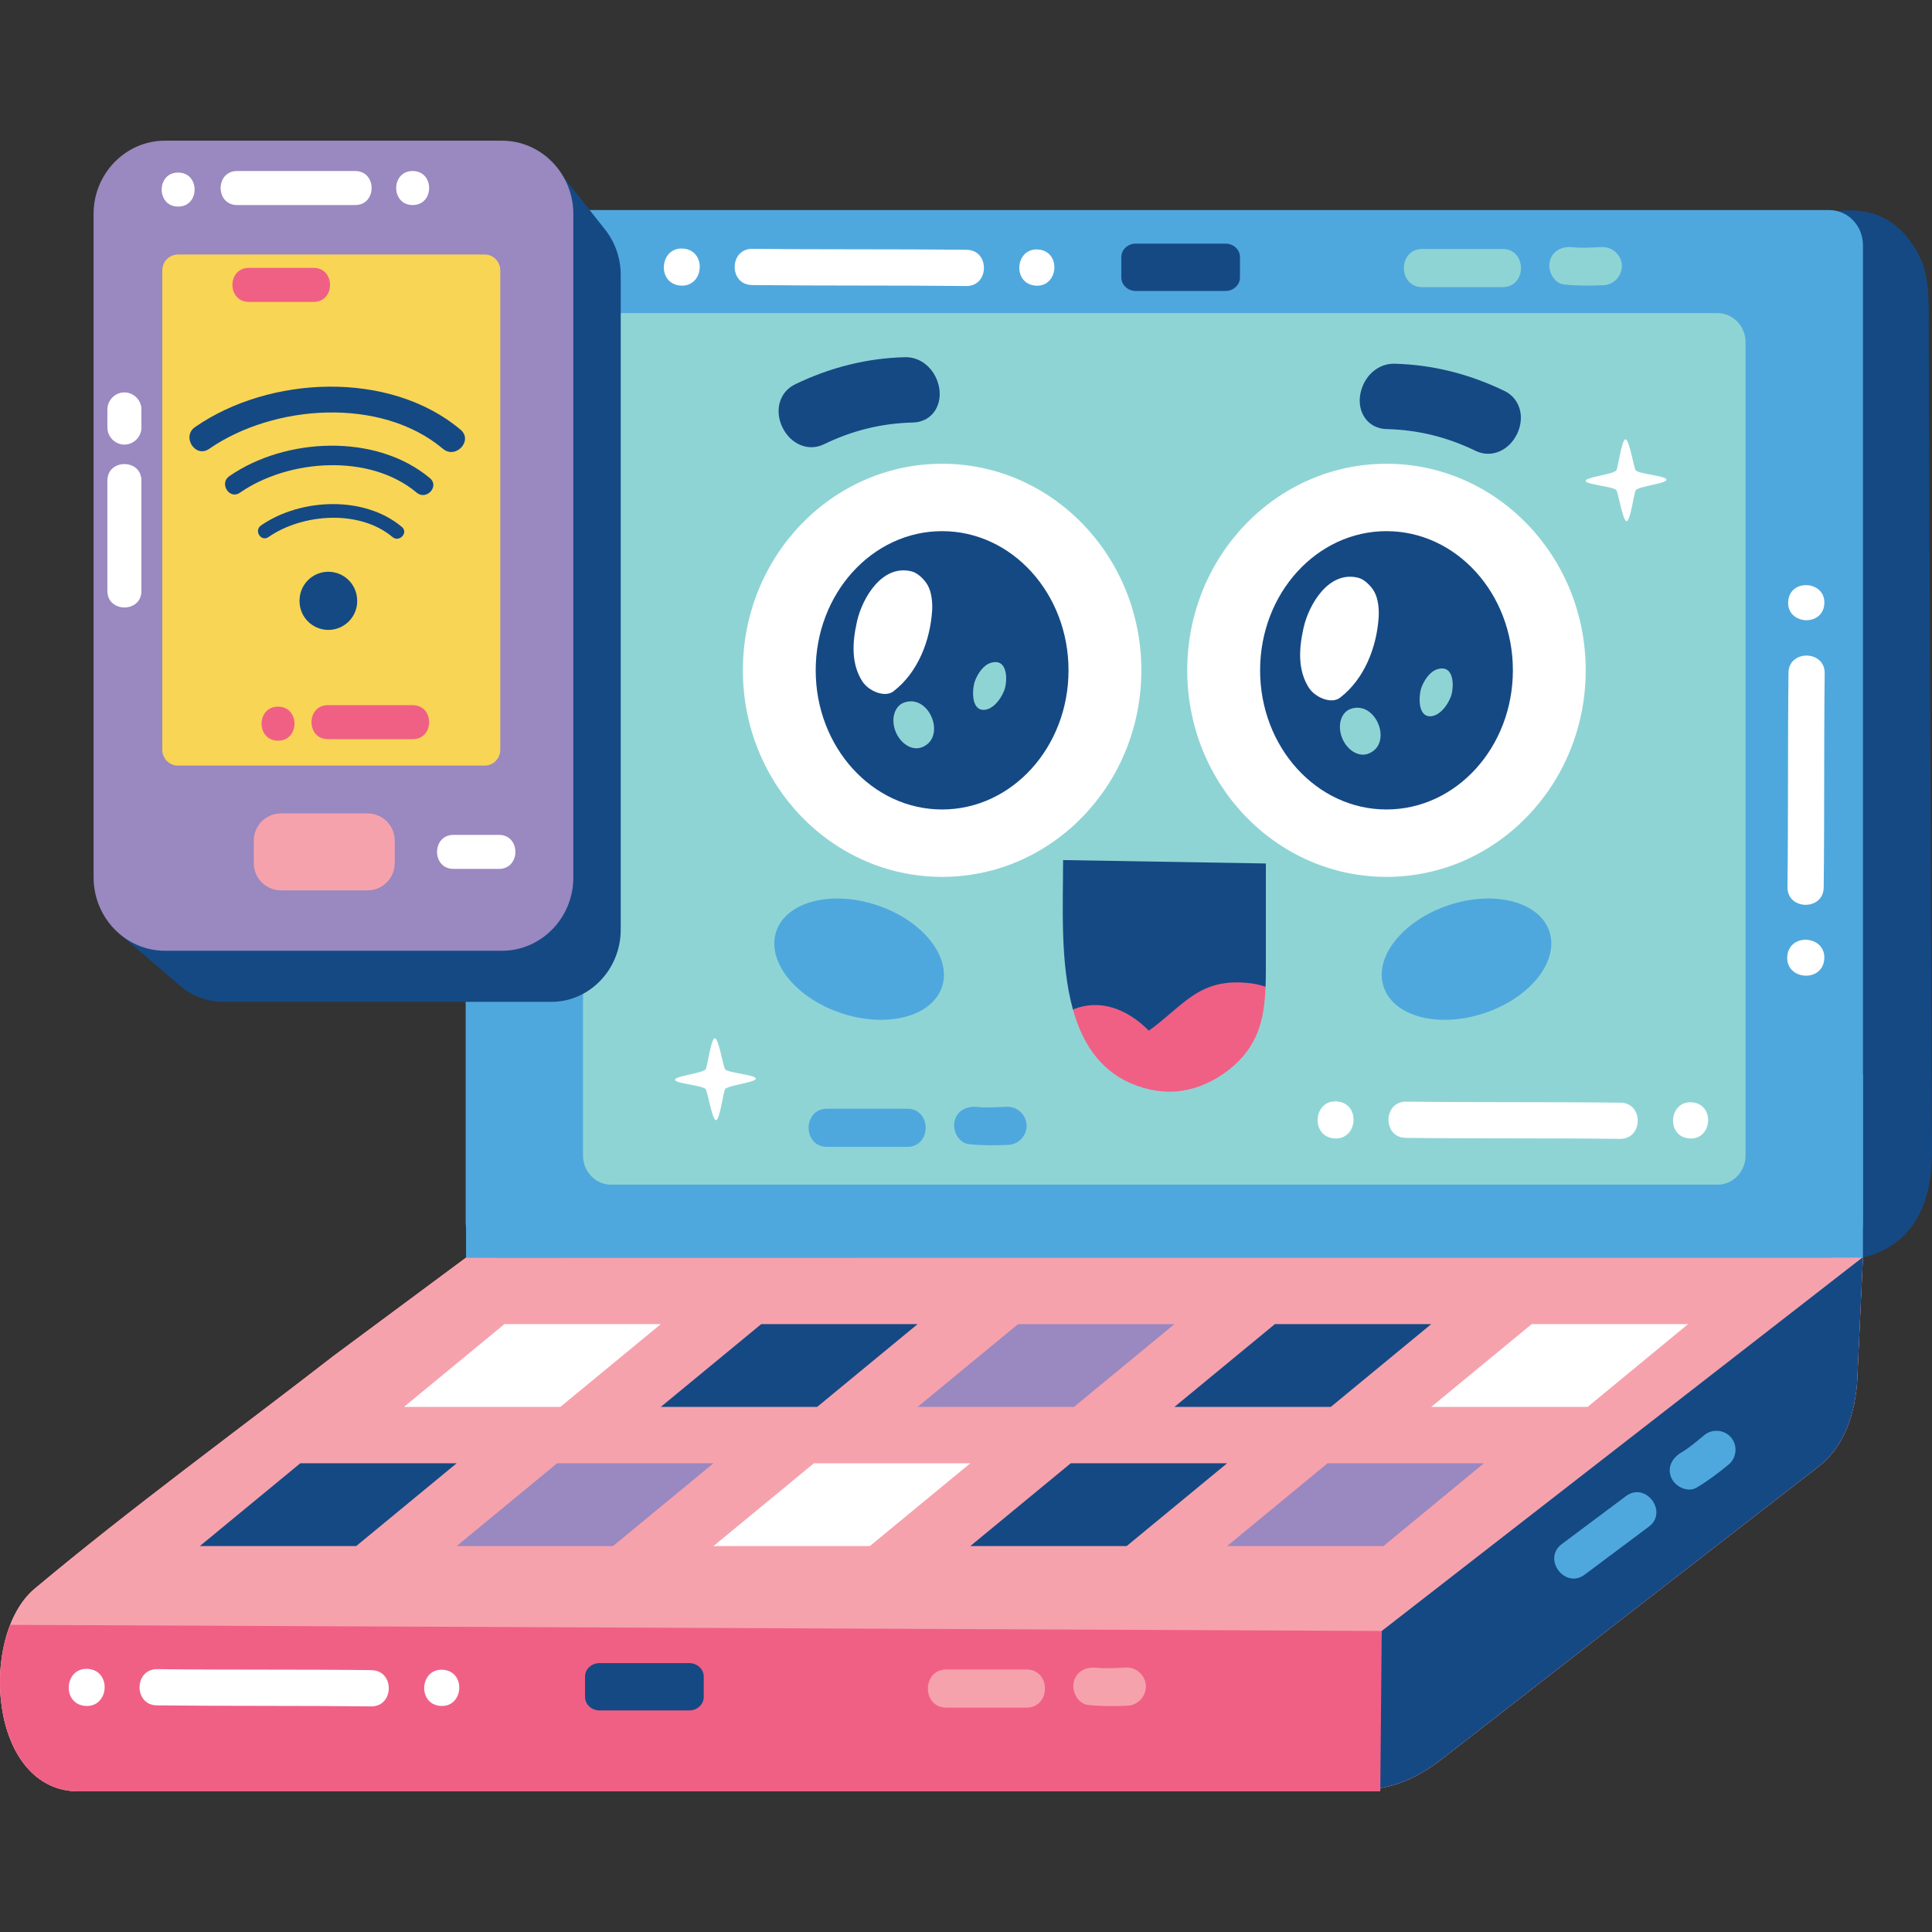 <?xml version="1.0" encoding="UTF-8"?>
<svg id="Layer_1" xmlns="http://www.w3.org/2000/svg" version="1.1" viewBox="0 0 512 512">
  <rect x="0" y="0" width="512" height="512" fill="#333333" stroke="none"/>
  <!-- Generator: Adobe Illustrator 29.5.1, SVG Export Plug-In . SVG Version: 2.1.0 Build 141)  -->
  <defs>
    <style>
      .st0 {
        fill: #f69ea8;
      }

      .st0, .st1, .st2, .st3, .st4, .st5, .st6, .st7, .st8 {
        fill-rule: evenodd;
      }

      .st1, .st9 {
        fill: #4fa8dd;
      }

      .st10, .st2 {
        fill: #fff;
      }

      .st11, .st5 {
        fill: #154984;
      }

      .st12, .st8 {
        fill: #8fd4d5;
      }

      .st3, .st13 {
        fill: #f06085;
      }

      .st4 {
        fill: #f9d555;
      }

      .st14, .st7 {
        fill: #f6a2ac;
      }

      .st6 {
        fill: #9a88c0;
      }
    </style>
  </defs>
  <path class="st5" d="M511.12,85.61c0-4.57.11-9.38-.99-13.8-.69-2.78-2.15-5.47-3.73-7.66-5.7-7.96-13.19-9.21-21.23-8,6.9.98,4.35,5.44,4.34,13.89,0,14.61-4.33,32.29-4.34,46.9-.05,70.46,2.43,136.62,2.36,207.08,0,1.96,4.41,4.58,4.22,6.54-.05,1.05,1.92,1.62,1.87,2.67l.02.05c12.03-2.89,18.35-12.45,18.35-27.84l-.88-219.83h0Z"/>
  <path class="st0" d="M493.67,333.15l-370.16.13-35.08,26.02c-26.41,20.48-53.6,40.26-79.23,61.7-14.89,12.45-12.21,53.75,11.66,53.72l339.91-.53c7.66.16,14.65-2.81,21.38-8.05,33.17-25.83,66.37-51.61,99.61-77.35,6.11-4.73,9.49-12.07,10.38-22.21l1.55-33.36-.02-.06h0Z"/>
  <path class="st7" d="M493.67,333.15l-370.16.13-35.08,26.02c-26.41,20.48-53.6,40.26-79.23,61.7-14.89,12.45-12.21,53.75,11.66,53.72l339.91-.53c7.66.16,14.65-2.81,21.38-8.05,33.17-25.83,66.37-51.61,99.61-77.35,6.11-4.73,9.49-12.07,10.38-22.21l1.55-33.36-.02-.06h0Z"/>
  <path class="st1" d="M493.7,324c0,5.13-4,9.29-8.94,9.29H132.35c-4.93,0-8.94-4.16-8.94-9.29V64.95c0-5.13,4-9.28,8.94-9.28h352.41c4.94,0,8.94,4.15,8.94,9.28v259.05Z"/>
  <path class="st1" d="M123.51,284.76h370.18v48.53H123.51v-48.53Z"/>
  <path class="st5" d="M359.32,474.19h1.46c7.66.16,14.65-2.81,21.38-8.05,33.17-25.83,66.37-51.61,99.61-77.35,6.11-4.73,9.49-12.07,10.38-22.21l1.55-33.35s-.01-.04-.02-.07l-127.51,99.07-6.85,41.97Z"/>
  <path class="st3" d="M366.17,432.22l-363.46-1.62c-6.64,16.9-1.22,44.15,18.17,44.12h344.91"/>
  <path class="st8" d="M462.59,306.23c0,4.26-3.33,7.72-7.44,7.72H161.95c-4.11,0-7.44-3.46-7.44-7.72V90.7c0-4.27,3.33-7.72,7.44-7.72h293.2c4.11,0,7.44,3.46,7.44,7.72v215.53Z"/>
  <ellipse class="st10" cx="249.67" cy="177.64" rx="52.8" ry="54.74"/>
  <path class="st11" d="M283.17,177.64c0,20.37-15,36.88-33.5,36.88s-33.5-16.51-33.5-36.88,15-36.88,33.5-36.88,33.5,16.51,33.5,36.88Z"/>
  <ellipse class="st10" cx="367.43" cy="177.64" rx="52.8" ry="54.74"/>
  <path class="st11" d="M400.93,177.64c0,20.37-15,36.88-33.5,36.88s-33.49-16.51-33.49-36.88,14.99-36.88,33.49-36.88,33.5,16.51,33.5,36.88Z"/>
  <path class="st5" d="M160.64,61.2h0l-.03-.04c-.22-.29-.44-.57-.67-.85l-14.22-17.95v11.37H59.21c-10.1,0-18.37,8.61-18.37,19.13v173.51c0,.4.02.79.04,1.19h-9.12l15,12.84c3.28,3.16,7.66,5.1,12.46,5.1h86.91c10.11,0,18.37-8.61,18.37-19.12V72.87c0-4.38-1.44-8.43-3.85-11.67Z"/>
  <path class="st6" d="M24.81,232.57c0,10.66,8.5,19.39,18.89,19.39h89.35c10.39,0,18.89-8.73,18.89-19.39V56.67c0-10.66-8.5-19.39-18.89-19.39H43.69c-10.39,0-18.89,8.73-18.89,19.39v175.9h0Z"/>
  <path class="st4" d="M43.01,198.68c0,2.33,1.85,4.21,4.14,4.21h81.3c2.28,0,4.13-1.88,4.13-4.21v-127.02c0-2.33-1.85-4.21-4.13-4.21H47.15c-2.28,0-4.14,1.89-4.14,4.21v127.02Z"/>
  <path class="st9" d="M249.65,261.51c-2.61,7.9-14.56,11.03-26.7,6.99-12.13-4.04-19.86-13.73-17.25-21.63s14.56-11.04,26.7-6.99c12.13,4.04,19.85,13.72,17.25,21.63ZM366.67,261.51c2.61,7.9,14.56,11.04,26.69,6.99,12.14-4.04,19.86-13.73,17.25-21.63-2.61-7.9-14.56-11.04-26.69-6.99-12.14,4.04-19.86,13.72-17.25,21.63Z"/>
  <path class="st11" d="M245.08,111.23c3.14-1.55,4.62-5.22,3.67-9.13-1.1-4.48-4.76-7.54-8.9-7.44-9.99.24-19.82,2.67-29.22,7.23-4.07,2.01-5.45,6.89-3.27,11.38,2.2,4.52,6.91,6.45,10.96,4.48,7.6-3.69,15.33-5.58,23.63-5.78,1.09-.02,2.16-.27,3.13-.75h0ZM364.29,112.96c-3.14-1.56-4.62-5.22-3.66-9.12,1.1-4.49,4.76-7.54,8.9-7.45,9.99.24,19.83,2.68,29.23,7.24,4.06,2,5.44,6.89,3.27,11.38-2.2,4.52-6.91,6.45-10.96,4.48-7.6-3.69-15.33-5.58-23.63-5.78-1.09-.02-2.16-.28-3.14-.75h0Z"/>
  <path class="st5" d="M281.73,227.93c0,11.88-.85,27.19,2.61,39.59l22.75,16.61,28.3-22.64c.1-2.69.08-5.51.08-8.49v-24.17"/>
  <path class="st3" d="M331.65,260.61c-13.82-1.79-17.83,5.82-27.19,12.53-5.91-5.93-13.04-8.48-20.12-5.62,2.4,8.61,6.88,15.82,15.16,19.5,9.29,4.03,18.18,2.68,26.26-3.58,7.7-6.14,9.3-13.33,9.62-21.95-1.21-.41-2.46-.7-3.73-.88h0Z"/>
  <path class="st11" d="M328.61,73.54c0,1.96-1.72,3.57-3.82,3.57h-23.8c-2.11,0-3.83-1.61-3.83-3.57v-5.41c0-1.96,1.72-3.57,3.83-3.57h23.8c2.11,0,3.82,1.61,3.82,3.57v5.41ZM186.5,449.72c0,1.96-1.72,3.56-3.82,3.56h-23.81c-2.1,0-3.83-1.6-3.83-3.56v-5.41c0-1.96,1.72-3.57,3.83-3.57h23.81c2.1,0,3.82,1.61,3.82,3.57v5.41Z"/>
  <path class="st12" d="M247.01,190.34c1.14,2.98.57,6.55-2.86,7.75-2.54.89-5.61-1.07-6.86-4.36-1.25-3.29-.2-6.68,2.34-7.56,3.4-1.19,6.24,1.19,7.38,4.17Z"/>
  <path class="st10" d="M227.06,164.95c-1.16,5.2-1.55,10.97,1.5,15.66,1.62,2.49,5.9,4.37,8.21,2.6,6.56-5.04,9.72-13.49,10.25-21.32.14-2.12-.1-4.95-1.2-6.85-.78-1.36-2.5-3.16-4.14-3.59-7.86-2.07-13.11,7.01-14.52,13.03-.04.16-.07.32-.11.48h0Z"/>
  <path class="st12" d="M266.07,183.13c-1.08,2.62-3.15,4.9-5.3,4.99-3.53.14-3.14-5.67-2.39-7.67.7-1.84,2.16-4.19,4.24-4.8,4.65-1.38,4.43,5.1,3.45,7.49ZM365.34,192.03c1.14,2.98.57,6.55-2.86,7.75-2.54.89-5.61-1.06-6.86-4.36-1.25-3.29-.2-6.68,2.34-7.56,3.4-1.18,6.24,1.2,7.38,4.17Z"/>
  <path class="st10" d="M345.4,166.65c-1.15,5.2-1.55,10.97,1.5,15.66,1.62,2.49,5.9,4.37,8.21,2.6,6.56-5.04,9.73-13.49,10.25-21.33.14-2.12-.11-4.94-1.2-6.85-.78-1.36-2.5-3.16-4.13-3.59-7.86-2.07-13.12,7.01-14.52,13.03l-.11.48h0Z"/>
  <path class="st12" d="M384.41,184.83c-1.08,2.62-3.15,4.9-5.3,4.99-3.53.14-3.14-5.68-2.39-7.68.7-1.84,2.16-4.19,4.24-4.8,4.65-1.38,4.43,5.1,3.45,7.49h0Z"/>
  <path class="st2" d="M148.49,372.85h-41.44l26.62-21.94h41.44l-26.62,21.94Z"/>
  <path class="st5" d="M216.55,372.85h-41.44l26.62-21.94h41.44l-26.62,21.94Z"/>
  <path class="st6" d="M284.61,372.85h-41.44l26.62-21.94h41.44l-26.62,21.94Z"/>
  <path class="st5" d="M352.67,372.85h-41.44l26.62-21.94h41.44l-26.62,21.94Z"/>
  <path class="st2" d="M420.73,372.85h-41.44l26.62-21.94h41.44l-26.62,21.94Z"/>
  <path class="st5" d="M94.4,409.72h-41.44l26.62-21.94h41.44l-26.62,21.94Z"/>
  <path class="st6" d="M162.46,409.72h-41.44l26.62-21.94h41.44l-26.62,21.94Z"/>
  <path class="st2" d="M230.52,409.72h-41.44l26.62-21.94h41.44l-26.62,21.94Z"/>
  <path class="st5" d="M298.59,409.72h-41.45l26.62-21.94h41.44l-26.62,21.94Z"/>
  <path class="st6" d="M366.64,409.72h-41.44l26.62-21.94h41.44l-26.62,21.94Z"/>
  <path class="st11" d="M69.16,139.26c-1.93,1.34.03,4.42,1.97,3.08,9.05-6.27,24.14-7.37,32.9-.01,1.8,1.51,4.28-1.17,2.47-2.69-10-8.4-26.91-7.61-37.35-.38ZM60.76,126.2c-2.75,1.9.05,6.3,2.81,4.38,12.88-8.93,34.38-10.5,46.86-.02,2.56,2.15,6.1-1.67,3.52-3.83-14.25-11.97-38.32-10.84-53.19-.53Z"/>
  <path class="st11" d="M51.7,113.17c-3.64,2.52.06,8.33,3.72,5.79,17.04-11.8,45.47-13.89,61.97-.02,3.39,2.85,8.07-2.2,4.66-5.07-18.85-15.84-50.69-14.33-70.35-.7Z"/>
  <path class="st10" d="M192.2,283.42c-.57-.55-1.72-8.33-2.77-8.27-1.05.06-1.96,7.78-2.45,8.28-.98,1.02-8.15,1.74-8.09,2.73.06.99,7.1,1.45,8.09,2.42.55.54,1.72,8.33,2.77,8.27,1.04-.06,1.94-7.75,2.45-8.28.95-.98,8.17-1.74,8.11-2.73-.06-.99-7.16-1.49-8.12-2.42h0ZM433.53,124.7c-.57-.56-1.72-8.33-2.77-8.27-1.05.06-1.96,7.77-2.45,8.28-.98,1.02-8.15,1.74-8.09,2.73.06.98,7.1,1.45,8.09,2.41.55.54,1.72,8.33,2.77,8.27,1.04-.06,1.94-7.75,2.45-8.27.95-.98,8.17-1.74,8.11-2.74-.06-.99-7.16-1.49-8.11-2.42h0Z"/>
  <path class="st2" d="M181.09,65.88c-6.32-.52-7.13,9.28-.81,9.8,6.32.52,7.13-9.28.81-9.8ZM256.17,66.2c-18.92-.22-37.85-.04-56.77-.26-6.19-.07-6.31,9.53-.11,9.6,18.92.22,37.84.05,56.76.26,6.19.08,6.31-9.53.12-9.6h0ZM275.17,66.12c-6.17-.51-6.96,9.06-.79,9.57,6.17.52,6.96-9.06.79-9.57ZM354.35,291.89c-6.32-.53-7.13,9.27-.81,9.8,6.32.52,7.13-9.27.81-9.8ZM429.43,292.22c-18.92-.22-37.84-.04-56.77-.27-6.19-.07-6.31,9.53-.11,9.6,18.92.22,37.84.04,56.76.26,6.19.08,6.31-9.53.12-9.6ZM448.42,292.13c-6.17-.51-6.96,9.06-.79,9.57,6.17.51,6.96-9.06.79-9.57ZM473.65,253.4c-.52,6.32,9.27,7.13,9.8.81.52-6.32-9.27-7.13-9.8-.81ZM473.97,178.32c-.22,18.92-.04,37.85-.27,56.76-.07,6.19,9.53,6.31,9.6.12.22-18.92.04-37.84.26-56.76.08-6.19-9.53-6.31-9.6-.12h0ZM473.89,159.32c-.51,6.17,9.06,6.96,9.57.79.51-6.17-9.06-6.96-9.57-.79ZM23.38,442.28c-6.32-.52-7.13,9.27-.81,9.8,6.32.52,7.13-9.27.81-9.8ZM98.46,442.6c-18.92-.22-37.85-.04-56.77-.26-6.19-.07-6.31,9.53-.12,9.6,18.92.22,37.85.05,56.76.27,6.19.08,6.31-9.53.12-9.6ZM117.46,442.51c-6.17-.51-6.96,9.06-.79,9.57,6.17.51,6.96-9.06.79-9.57Z"/>
  <path class="st12" d="M398.18,65.98h-21.24c-6.52,0-6.52,10.11,0,10.11h21.24c6.52,0,6.52-10.11,0-10.11ZM424.5,65.47c-2.57.12-5.2.32-7.76.05-2.74-.29-5.39.9-6.04,3.83-.55,2.45,1.08,5.75,3.83,6.04,3.51.37,6.95.35,10.46.19,2.75-.13,4.94-2.54,4.81-5.29-.13-2.75-2.54-4.94-5.3-4.81Z"/>
  <path class="st14" d="M272.03,442.43h-21.24c-6.52,0-6.52,10.11,0,10.11h21.24c6.52,0,6.52-10.11,0-10.11ZM298.35,441.92c-2.57.12-5.2.32-7.76.05-2.74-.29-5.39.91-6.04,3.82-.55,2.45,1.08,5.76,3.83,6.04,3.51.37,6.95.35,10.47.19,2.75-.13,4.94-2.54,4.81-5.3-.14-2.75-2.54-4.94-5.29-4.81h0Z"/>
  <path class="st9" d="M240.42,293.82h-21.24c-6.52,0-6.52,10.11,0,10.11h21.24c6.52,0,6.52-10.11,0-10.11ZM266.75,293.3c-2.57.12-5.2.32-7.76.05-2.74-.29-5.39.9-6.04,3.82-.55,2.45,1.08,5.76,3.83,6.05,3.51.37,6.95.35,10.47.18,2.75-.13,4.94-2.54,4.81-5.29-.13-2.75-2.54-4.94-5.29-4.81ZM430.9,396.48l-17.01,12.72c-5.22,3.91.84,12.01,6.06,8.1l17.01-12.72c5.22-3.9-.83-12-6.06-8.1h0ZM451.68,380.3c-1.98,1.64-3.97,3.37-6.19,4.69-2.37,1.41-3.77,3.95-2.55,6.69,1.03,2.29,4.31,3.96,6.68,2.55,3.03-1.8,5.78-3.88,8.49-6.12,2.12-1.76,2.44-4.99.68-7.12-1.76-2.12-4.99-2.43-7.12-.68h0Z"/>
  <path class="st10" d="M94.12,45.32h-31.28c-5.82,0-5.82,9.02,0,9.02h31.28c5.82,0,5.82-9.02,0-9.02ZM109.36,45.32c-5.82,0-5.82,9.02,0,9.02,5.82,0,5.82-9.02,0-9.02ZM47.21,45.73c-5.82,0-5.82,9.02,0,9.02s5.82-9.02,0-9.02Z"/>
  <path class="st13" d="M109.36,186.87h-22.45c-5.82,0-5.82,9.02,0,9.02h22.45c5.82,0,5.82-9.02,0-9.02ZM73.68,187.27c-5.82,0-5.82,9.02,0,9.02s5.82-9.02,0-9.02Z"/>
  <path class="st10" d="M132.22,221.25h-12.03c-5.82,0-5.82,9.02,0,9.02h12.03c5.82,0,5.82-9.02,0-9.02ZM28.46,127.35v29.27c0,5.82,9.02,5.82,9.02,0v-29.27c0-5.82-9.02-5.82-9.02,0ZM32.97,103.99c-2.46,0-4.51,2.06-4.51,4.51v4.81c0,2.46,2.05,4.51,4.51,4.51s4.51-2.05,4.51-4.51v-4.81c0-2.46-2.05-4.51-4.51-4.51Z"/>
  <path class="st13" d="M83.1,70.99h-17.14c-5.82,0-5.82,9.02,0,9.02h17.14c5.82,0,5.82-9.02,0-9.02Z"/>
  <path class="st11" d="M94.66,159.17c.07,4.22-3.3,7.7-7.52,7.76-4.22.07-7.7-3.3-7.76-7.52,0-.08,0-.16,0-.25,0-4.22,3.42-7.64,7.63-7.64h0c4.22,0,7.64,3.42,7.64,7.64h0Z"/>
  <path class="st14" d="M104.6,228.76c0,3.97-3.22,7.19-7.19,7.19h-22.95c-3.97,0-7.2-3.22-7.2-7.19v-6c0-3.97,3.22-7.2,7.2-7.2h22.95c3.97,0,7.2,3.22,7.2,7.19h0v6Z"/>
</svg>